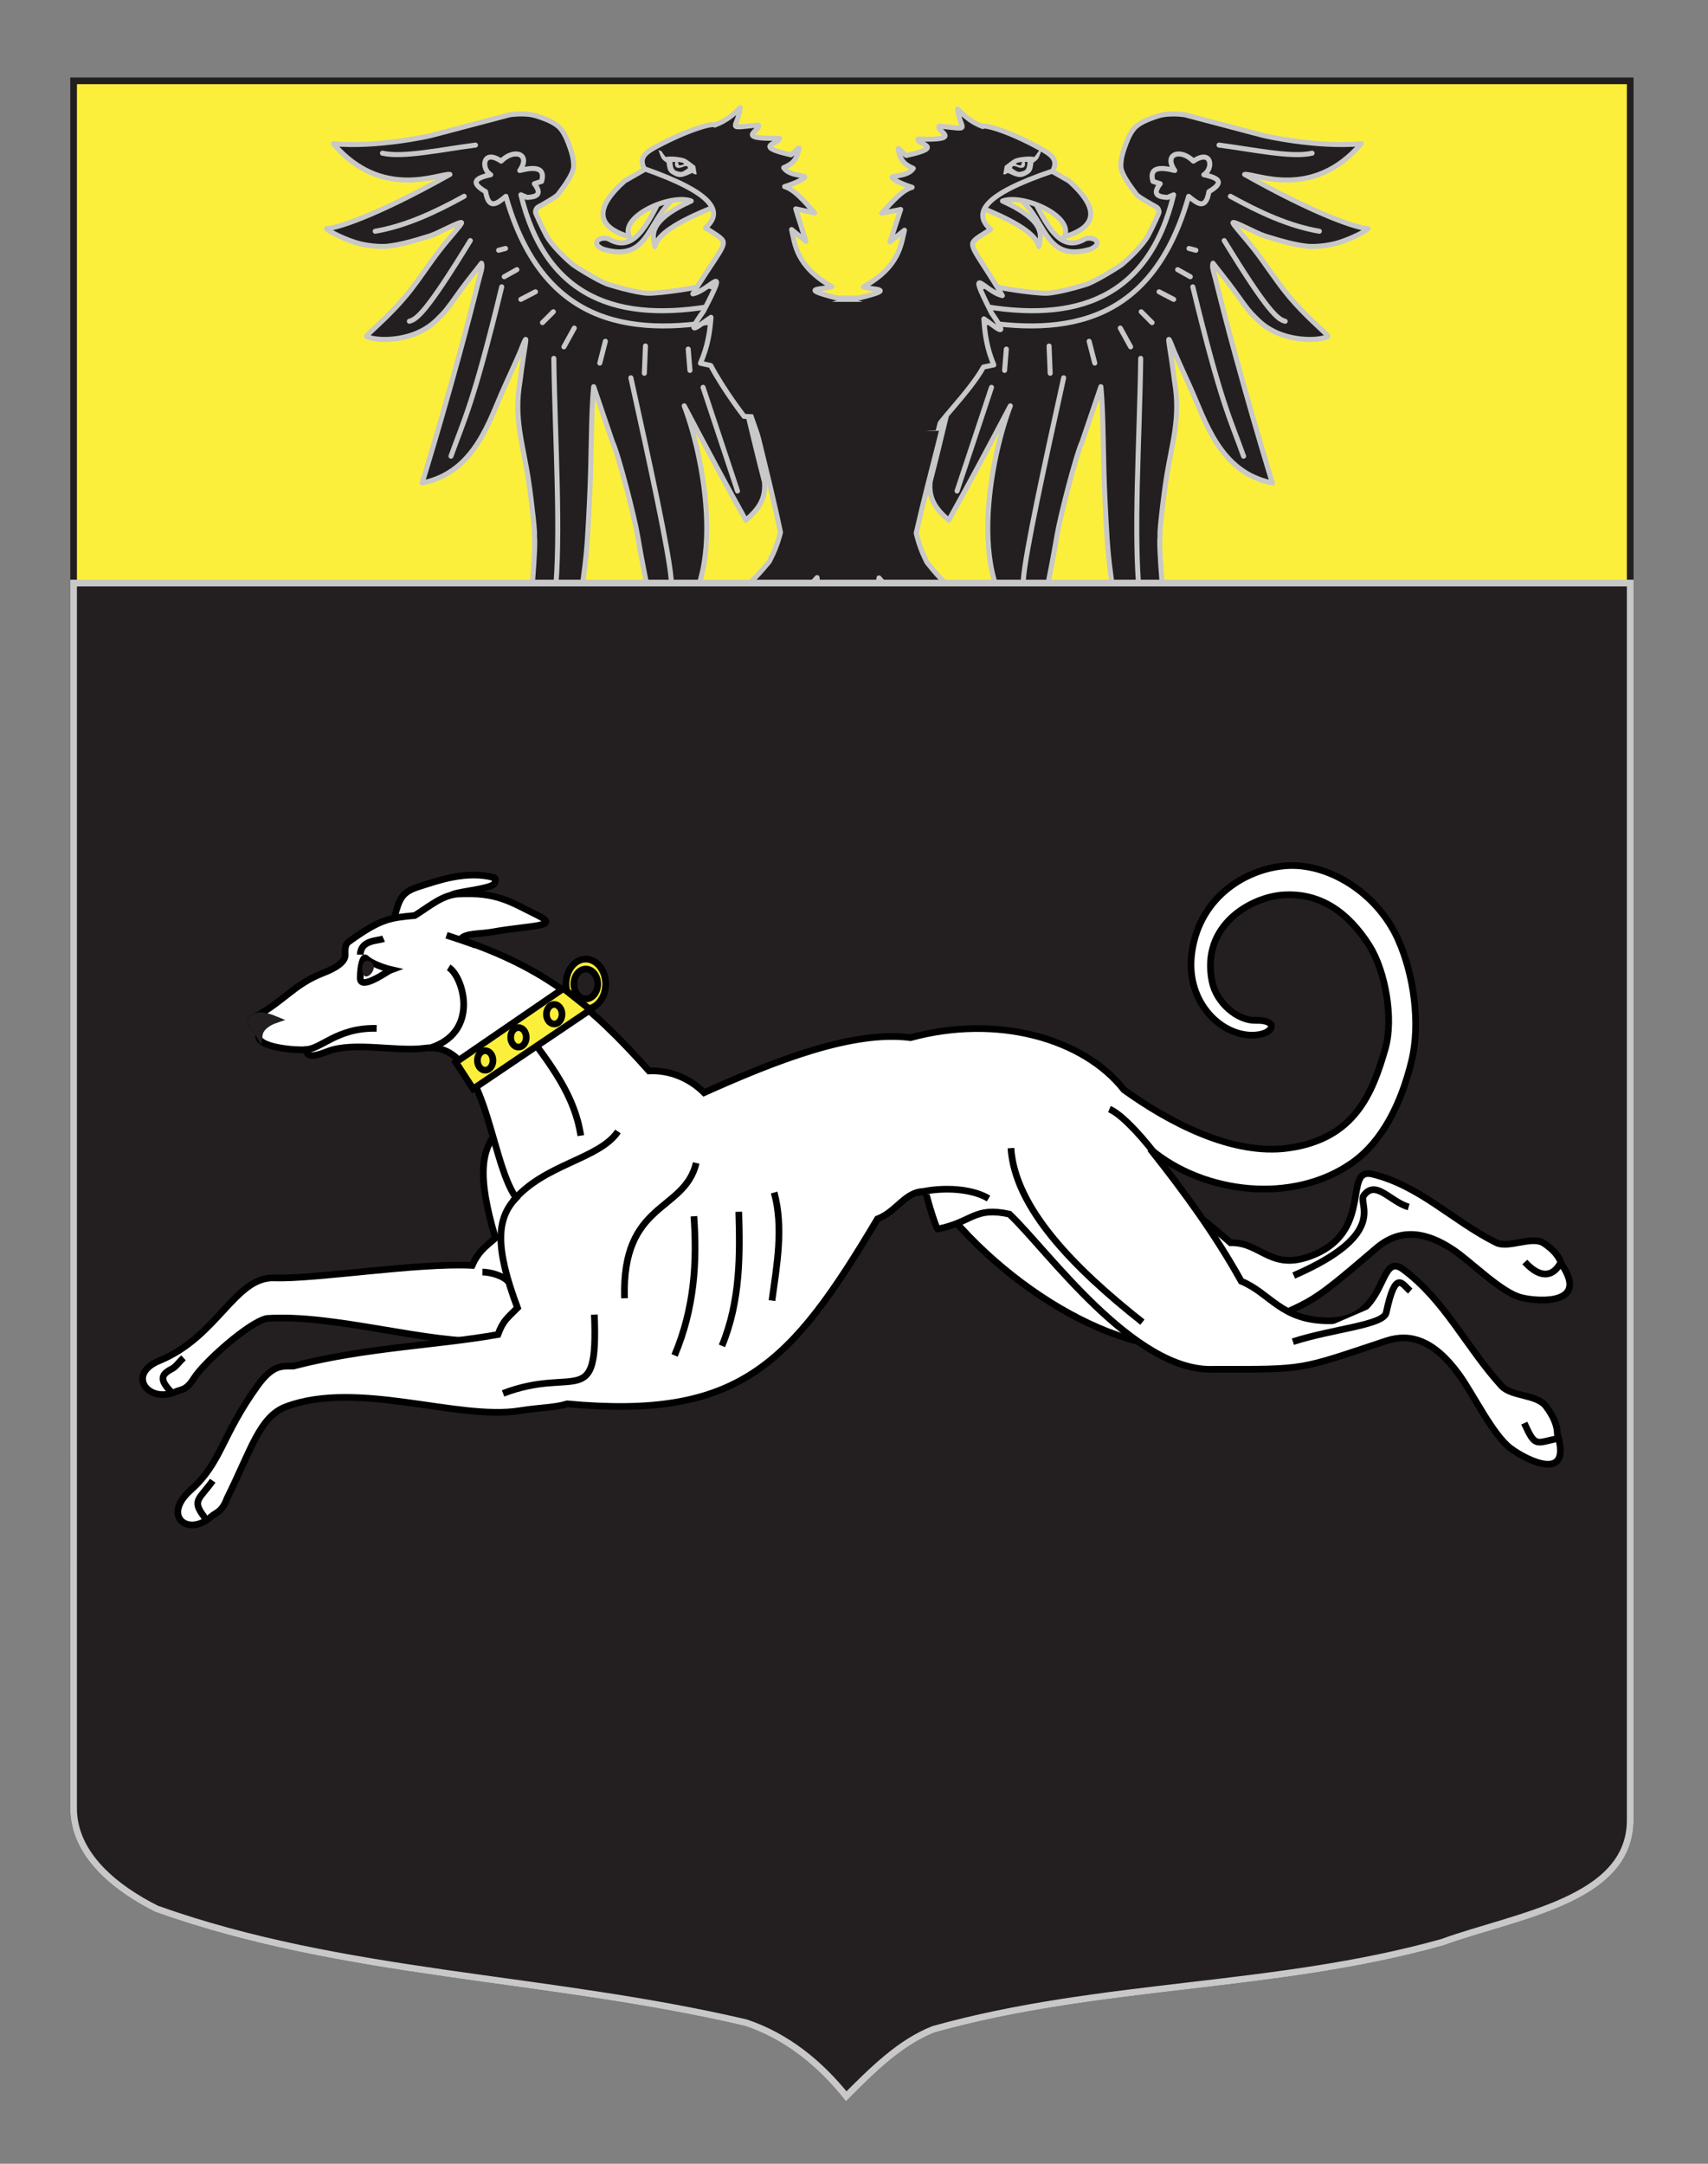 <?xml version="1.0" encoding="utf-8"?>
<!-- Generator: Adobe Illustrator 15.1.0, SVG Export Plug-In . SVG Version: 6.00 Build 0)  -->
<!DOCTYPE svg PUBLIC "-//W3C//DTD SVG 1.0//EN" "http://www.w3.org/TR/2001/REC-SVG-20010904/DTD/svg10.dtd">
<svg version="1.0" id="Calque_1" xmlns="http://www.w3.org/2000/svg" xmlns:xlink="http://www.w3.org/1999/xlink" x="0px" y="0px"
	 width="255.118px" height="323.148px" viewBox="0 0 255.118 323.148" enable-background="new 0 0 255.118 323.148"
	 xml:space="preserve">
<rect x="0" y="0" width="255.118" height="323.148" fill="#808080" stroke="none"/>
<path fill="#FCEF3C" stroke="#231F20" d="M10.994,12.075c78,0,154.504,0,232.504,0c0,135.583,0,149.083,0,259.75
	c0,12.043-17.099,14.25-28.1,18.25c-25,7-51,6-76,13c-5,2-9,6-13,10c-4-5-9-9-15-11c-30-7-60-7-88-17c-6-3-12.406-8-12.406-15
	C10.994,246.533,10.994,148.45,10.994,12.075z"/>
<g id="Aigle">
	<g id="Aile_1_">
		<path id="Plumes_1_" fill="#231F20" stroke="#C8C8C8" stroke-width="0.75" stroke-linejoin="round" d="M141.059,44.826l2.16,9.462
			c-1.34,5.522-2.609,11.17-4.295,17.687c-0.207,2.457,0.754,3.975,2.785,5.725c2.873-5.14,6.006-11.022,9.199-17.087
			c-3.215,8.371-7.219,29.659,4.379,34.273c0.311-3.885,1.416-7.931,2.592-14.916c0.484-2.872,2.85-12.063,3.75-13.976l2.805-8.244
			c0.432,4.407,0.279,10.447,0.643,17.423c0.174,3.329,0.289,6.799,0.82,10.525c0.242,2.189,0.812,4.37,1.645,6.58
			c1.396,2.189,3.416,4.658,7.021,5.826c-0.711-7.719-1.596-16.906-1.254-18.21c-0.213,0.523,0.277-4.29,0.877-8.303
			c0.834-5.37,2.201-9.089,1.25-14.622c-0.619-5.036-1.229-7.294-0.605-5.849c0.621,1.447-0.09,0.072,2.867,6.537
			c2.322,5.079,4.404,12.9,12.357,14.478c0,0-4.768-15.379-8.457-30.301c-0.299-1.176-0.615-1.937-0.414-2.524
			c0.748,0.997,1.98,2.474,3.236,4.203c0.662,0.91,1.75,2.528,2.619,3.437c1.127,1.176,1.797,1.763,2.979,2.405
			c2.752,1.498,6.643,1.645,8.314,0.908c0.297-0.131-3.229-2.8-6.225-6.527c-1.678-2.084-3.25-4.555-4.707-6.409
			c-1.656-2.11-3.088-3.612-3.23-4.017c-0.184-0.515,3.494,1.548,4.75,1.935c2.246,0.691,4.33,1.318,6.35,1.533
			c0.961,0.102,3.107-0.03,4.816-0.583c2.111-0.684,4.129-1.774,4.248-2.057c-1.318-0.021-7.064-1.7-18.428-8.088
			c1.629-0.189,10.107,3.952,17.416-4.586c-6.66,0.611-14.541-1.207-14.551-1.212l-11.764-3.104c0,0-2.262-0.376-3.963,0.151
			c-1.701,0.527-3.021,1.109-3.711,1.959c-0.688,0.85-1.109,2.047-1.383,2.833c-0.273,0.787-0.523,1.547-0.533,2.715
			c-0.01,1.363,2.133,3.916,2.318,4.215c0.232,0.375,2.41,1.578,2.918,1.857c0.451,0.249,0.457,0.681,0.469,0.803
			c0.014,0.122-0.955,2.224-1.639,3.508c-0.678,1.28-2.783,3.406-4.01,4.373c-0.309,0.244-3.273,2.113-4.941,2.808
			c-0.416,0.174-4.344,1.344-6.141,1.42c-1.795,0.077-8.191-0.918-8.59-1.231l-1.18,0.324L141.059,44.826z"/>
		<g id="g25943_1_">
			
				<path id="path23256_1_" fill="#231F20" stroke="#C8C8C8" stroke-width="0.75" stroke-linecap="round" stroke-linejoin="round" d="
				M197.063,34.535c-4.502-0.767-8.908-2.799-13.285-5.219"/>
			
				<path id="path23258_1_" fill="#231F20" stroke="#C8C8C8" stroke-width="0.75" stroke-linecap="round" stroke-linejoin="round" d="
				M182.858,35.932c6.582,10.779,8.027,11.768,9.102,12.047"/>
			
				<path id="path23260_1_" fill="#231F20" stroke="#C8C8C8" stroke-width="0.75" stroke-linecap="round" stroke-linejoin="round" d="
				M185.747,68.129c-1.988-5.573-3.336-7.755-7.58-25.29"/>
			
				<path id="path23262_1_" fill="#231F20" stroke="#C8C8C8" stroke-width="0.75" stroke-linecap="round" stroke-linejoin="round" d="
				M170.227,89.111c-0.98-9.275-0.008-23.433,0.156-35.589"/>
			
				<path id="path23264_1_" fill="#231F20" stroke="#C8C8C8" stroke-width="0.75" stroke-linecap="round" stroke-linejoin="round" d="
				M152.854,86.575c0.305-4.066,3.139-17.083,6.02-30.151"/>
			
				<path id="path23266_1_" fill="#231F20" stroke="#C8C8C8" stroke-width="0.75" stroke-linecap="round" stroke-linejoin="round" d="
				M142.952,73.331l5.143-15.481"/>
			
				<path id="path25038_1_" fill="#231F20" stroke="#C8C8C8" stroke-width="0.75" stroke-linecap="round" stroke-linejoin="round" d="
				M146.018,45.579c-0.646,1.222-0.625,1.03-1.197,2.163c14.896,2.746,27.439,0.248,32.723-18.419
				c1.27,1.044,2.549,2.137,3.027-0.697c2.561-1.491,1.242-2.089-0.758-2.53c1.471-0.88,1.223-3.917-1.562-2.031
				c-1.924-1.951-4.516-1.09-2.781,1.397c-2.354-0.597-3.844-0.418-3.256,1.627l1.082,0.352c-1.25,1.635-0.297,1.966,1.076,2.046
				l0.932-0.394C171.547,44.614,160.715,48.323,146.018,45.579z"/>
			
				<path id="path25927_1_" fill="#231F20" stroke="#C8C8C8" stroke-width="0.75" stroke-linecap="round" stroke-linejoin="round" d="
				M177.594,37.109l1.029,0.268"/>
			
				<path id="path25929_1_" fill="#231F20" stroke="#C8C8C8" stroke-width="0.75" stroke-linecap="round" stroke-linejoin="round" d="
				M175.903,40.272l1.887,1.056"/>
			
				<path id="path25931_1_" fill="#231F20" stroke="#C8C8C8" stroke-width="0.75" stroke-linecap="round" stroke-linejoin="round" d="
				M173.127,43.579l2.18,1.132"/>
			
				<path id="path25933_1_" fill="#231F20" stroke="#C8C8C8" stroke-width="0.75" stroke-linecap="round" stroke-linejoin="round" d="
				M170.459,46.56l1.619,1.622"/>
			
				<path id="path25935_1_" fill="#231F20" stroke="#C8C8C8" stroke-width="0.75" stroke-linecap="round" stroke-linejoin="round" d="
				M167.333,48.999l1.545,2.804"/>
			
				<path id="path25937_1_" fill="#231F20" stroke="#C8C8C8" stroke-width="0.75" stroke-linecap="round" stroke-linejoin="round" d="
				M162.682,50.971l0.838,3.256"/>
			
				<path id="path25939_1_" fill="#231F20" stroke="#C8C8C8" stroke-width="0.75" stroke-linecap="round" stroke-linejoin="round" d="
				M156.696,51.676l0.166,4.071"/>
			
				<path id="path25941_1_" fill="#231F20" stroke="#C8C8C8" stroke-width="0.75" stroke-linecap="round" stroke-linejoin="round" d="
				M150.311,52.137l-0.258,3.183"/>
			
				<path id="path23254_1_" fill="#231F20" stroke="#C8C8C8" stroke-width="0.75" stroke-linecap="round" stroke-linejoin="round" d="
				M182.083,21.669c4.959,0.635,10.834,1.929,13.9,1.209"/>
		</g>
	</g>
	<g id="Aile">
		<path id="Plumes" fill="#231F20" stroke="#C8C8C8" stroke-width="0.75" stroke-linejoin="round" d="M106.483,42.883l-1.18-0.324
			c-0.398,0.312-6.794,1.307-8.59,1.231c-1.796-0.077-5.725-1.246-6.14-1.419c-1.668-0.696-4.632-2.565-4.941-2.809
			c-1.227-0.968-3.331-3.094-4.01-4.373c-0.683-1.285-1.652-3.387-1.639-3.509c0.013-0.122,0.018-0.554,0.47-0.802
			c0.508-0.279,2.684-1.483,2.917-1.858c0.186-0.3,2.328-2.853,2.318-4.216c-0.009-1.167-0.259-1.927-0.532-2.714
			c-0.273-0.787-0.695-1.984-1.383-2.834c-0.689-0.85-2.009-1.432-3.71-1.958c-1.701-0.528-3.963-0.151-3.963-0.151L64.335,20.25
			c-0.011,0.005-7.892,1.823-14.552,1.212C57.093,30,65.571,25.86,67.2,26.049c-11.364,6.388-17.11,8.066-18.427,8.088
			c0.12,0.283,2.137,1.373,4.249,2.057c1.708,0.554,3.854,0.686,4.816,0.583c2.019-0.215,4.104-0.842,6.348-1.533
			c1.256-0.387,4.936-2.45,4.752-1.935c-0.144,0.404-1.575,1.907-3.231,4.017C64.25,39.179,62.677,41.65,61,43.734
			c-2.997,3.727-6.522,6.396-6.227,6.528c1.673,0.737,5.564,0.59,8.315-0.908c1.182-0.643,1.853-1.229,2.979-2.405
			c0.87-0.91,1.957-2.527,2.619-3.438c1.256-1.729,2.487-3.205,3.236-4.203c0.201,0.588-0.115,1.349-0.415,2.525
			c-3.689,14.921-8.455,30.299-8.455,30.299c7.953-1.578,10.035-9.398,12.357-14.478c2.957-6.464,2.246-5.088,2.868-6.536
			c0.622-1.446,0.014,0.812-0.607,5.848c-0.95,5.534,0.417,9.252,1.251,14.623c0.598,4.014,1.089,8.826,0.876,8.303
			c0.343,1.304-0.542,10.49-1.253,18.209c3.605-1.168,5.625-3.638,7.021-5.826c0.832-2.211,1.404-4.391,1.645-6.581
			c0.532-3.726,0.647-7.196,0.821-10.524c0.364-6.977,0.211-13.016,0.643-17.423l2.804,8.244c0.901,1.913,3.268,11.103,3.751,13.975
			c1.177,6.985,2.281,11.031,2.593,14.916c11.598-4.615,7.592-25.902,4.378-34.272c3.194,6.064,6.326,11.947,9.201,17.086
			c2.029-1.749,2.992-3.267,2.785-5.724c-1.686-6.516-2.955-12.164-4.297-17.686l2.161-9.462L106.483,42.883z"/>
		<g id="g25943">
			<path id="path23256" fill="#231F20" stroke="#C8C8C8" stroke-width="0.75" stroke-linecap="round" stroke-linejoin="round" d="
				M69.329,29.316c-4.377,2.419-8.784,4.451-13.286,5.219"/>
			<path id="path23258" fill="#231F20" stroke="#C8C8C8" stroke-width="0.75" stroke-linecap="round" stroke-linejoin="round" d="
				M61.147,47.977c1.074-0.279,2.519-1.268,9.101-12.046"/>
			<path id="path23260" fill="#231F20" stroke="#C8C8C8" stroke-width="0.75" stroke-linecap="round" stroke-linejoin="round" d="
				M74.94,42.838c-4.244,17.534-5.591,19.716-7.579,25.289"/>
			<path id="path23262" fill="#231F20" stroke="#C8C8C8" stroke-width="0.75" stroke-linecap="round" stroke-linejoin="round" d="
				M82.723,53.521c0.165,12.156,1.138,26.313,0.157,35.589"/>
			<path id="path23264" fill="#231F20" stroke="#C8C8C8" stroke-width="0.75" stroke-linecap="round" stroke-linejoin="round" d="
				M94.232,56.424c2.882,13.069,5.716,26.083,6.021,30.15"/>
			<path id="path23266" fill="#231F20" stroke="#C8C8C8" stroke-width="0.75" stroke-linecap="round" stroke-linejoin="round" d="
				M105.013,57.849l5.143,15.482"/>
			<path id="path25038" fill="#231F20" stroke="#C8C8C8" stroke-width="0.75" stroke-linecap="round" stroke-linejoin="round" d="
				M77.805,29.093l0.93,0.394c1.374-0.08,2.326-0.411,1.077-2.046l1.082-0.352c0.588-2.045-0.902-2.224-3.257-1.627
				c1.734-2.487-0.857-3.349-2.781-1.397c-2.786-1.886-3.034,1.151-1.563,2.031c-2,0.441-3.318,1.039-0.758,2.53
				c0.48,2.834,1.759,1.741,3.027,0.697c5.283,18.667,17.826,21.167,32.724,18.42c-0.573-1.133-0.55-0.94-1.197-2.163
				C92.391,48.322,81.559,44.613,77.805,29.093z"/>
			<path id="path25927" fill="#231F20" stroke="#C8C8C8" stroke-width="0.75" stroke-linecap="round" stroke-linejoin="round" d="
				M74.482,37.375l1.029-0.268"/>
			<path id="path25929" fill="#231F20" stroke="#C8C8C8" stroke-width="0.75" stroke-linecap="round" stroke-linejoin="round" d="
				M75.316,41.327l1.887-1.055"/>
			<path id="path25931" fill="#231F20" stroke="#C8C8C8" stroke-width="0.75" stroke-linecap="round" stroke-linejoin="round" d="
				M77.799,44.71l2.181-1.132"/>
			<path id="path25933" fill="#231F20" stroke="#C8C8C8" stroke-width="0.75" stroke-linecap="round" stroke-linejoin="round" d="
				M81.029,48.181l1.619-1.622"/>
			<path id="path25935" fill="#231F20" stroke="#C8C8C8" stroke-width="0.75" stroke-linecap="round" stroke-linejoin="round" d="
				M84.229,51.802l1.545-2.805"/>
			<path id="path25937" fill="#231F20" stroke="#C8C8C8" stroke-width="0.75" stroke-linecap="round" stroke-linejoin="round" d="
				M89.587,54.225l0.836-3.256"/>
			<path id="path25939" fill="#231F20" stroke="#C8C8C8" stroke-width="0.75" stroke-linecap="round" stroke-linejoin="round" d="
				M96.244,55.745l0.166-4.071"/>
			<path id="path25941" fill="#231F20" stroke="#C8C8C8" stroke-width="0.75" stroke-linecap="round" stroke-linejoin="round" d="
				M103.054,55.319l-0.259-3.183"/>
			<path id="path23254" fill="#231F20" stroke="#C8C8C8" stroke-width="0.75" stroke-linecap="round" stroke-linejoin="round" d="
				M57.124,22.877c3.066,0.72,8.942-0.575,13.9-1.209"/>
		</g>
	</g>
	<path id="path12933" fill="#231F20" stroke="#C8C8C8" stroke-width="0.75" stroke-linejoin="round" d="M115.388,45.411
		c-8.599,1.644-3.218,13.171,1.193,34.094c-0.564,2.157-1.121,3.251-1.678,4.36c-0.947,1.154-2.842,3.46-5.623,5.48l1.07,0.543
		l-1.514,1.471c2.417,1.56,6.203,0.713,6.908,5.283c0.15-3.74,0.882-1.577,1.723-0.73c0.175-5.411,2.596-7.348,4.579-9.655
		c0.135,2.758,1.569,7.787-2.807,12.287c-3.408,1.51-6.882,1.031-10.145,7.002c2.224-0.525,1.929-1.729,8.456-1.096l4.168-2.262
		c-0.876,2.833,0.955,5.385-9.95,10.028c-7.698,1.606-13.108,4.665-15.675,9.525c4.21-1.934,8.657-3.159,14.349-4.153
		c6.031-3.097,7.375-5.078,10.438-7.942c-0.88,2.182-1.363,4.07-3.127,6.907c-3.682,3.413-8.731,5.107-7.406,14.816
		c4.654-6.911,8.083-5.889,13.114-22.248c0.835,3.589,1.723,7.057,1.047,14.125c-1.145,3.364-1.022,6.26-4.8,10.595l3.442-0.788
		l3.127,9.055l3.251-9.018l3.432,0.826c-3.715-4.377-3.553-7.271-4.65-10.649c-0.577-7.075,0.359-10.532,1.244-14.111
		c4.803,16.414,8.246,15.431,12.805,22.394c1.459-9.693-3.568-11.444-7.201-14.898c-1.723-2.857-2.182-4.751-3.029-6.942
		c3.021,2.899,4.338,4.894,10.326,8.059c5.678,1.059,10.105,2.334,14.289,4.316c-2.498-4.89-7.865-8.008-15.541-9.702
		c-10.84-4.766-8.973-7.297-9.809-10.14l4.135,2.309c6.537-0.559,6.225,0.641,8.441,1.191c-3.18-6.007-6.658-5.568-10.045-7.116
		c-4.314-4.55-2.809-9.562-2.635-12.319c1.949,2.33,4.344,4.294,4.443,9.707c0.852-0.837,1.613-2.991,1.713,0.75
		c0.768-4.561,4.541-3.673,6.98-5.204l-1.492-1.488l1.076-0.532c-2.752-2.052-4.613-4.379-5.545-5.543
		c-0.541-1.116-1.084-2.216-1.617-4.379c4.424-19.408,9.932-32.639,1.672-34.078C137.637,45.091,112.98,44.996,115.388,45.411z"/>
	<g id="Bec_et_langue_1_">
		<path id="Langue_1_" fill="#231F20" stroke="#C8C8C8" stroke-width="0.75" stroke-linejoin="round" d="M162.93,37.208
			c2.092-0.983,0.225-1.996-0.857-1.528c-3.582,2.099-5.641-1.55-8.387-7.409c-1.062-1.953-3.166,0.24-2.361,0.67
			C156.526,32.236,155.557,39.388,162.93,37.208z"/>
		<path id="Bec_1_" fill="#231F20" stroke="#C8C8C8" stroke-width="0.75" stroke-linecap="round" stroke-linejoin="round" d="
			M159.706,27.04c4.516,4.071,4.266,6.848-0.758,8.331c1.611-3.042-6.158-6.486-9.211-5.349c6.727,3.039,5.732,5.362,5.418,6.807
			c-0.297-1.688-3.1-3.64-8.801-5.896l5.291-8.508L159.706,27.04z"/>
	</g>
	<g id="Bec_et_langue">
		<path id="Langue" fill="#231F20" stroke="#C8C8C8" stroke-width="0.75" stroke-linejoin="round" d="M101.657,28.942
			c0.804-0.43-1.3-2.623-2.361-0.67c-2.747,5.86-4.805,9.508-8.387,7.409c-1.082-0.467-2.949,0.545-0.857,1.529
			C97.424,39.388,96.455,32.236,101.657,28.942z"/>
		<path id="Bec" fill="#231F20" stroke="#C8C8C8" stroke-width="0.75" stroke-linecap="round" stroke-linejoin="round" d="
			M101.335,22.423l5.292,8.507c-5.701,2.257-8.505,4.209-8.801,5.897c-0.314-1.444-1.31-3.768,5.417-6.807
			c-3.052-1.137-10.822,2.307-9.21,5.349c-5.025-1.482-5.273-4.261-0.758-8.331L101.335,22.423z"/>
	</g>
	<g id="g12935">
		<path id="path12937" fill="#231F20" stroke="#C8C8C8" stroke-width="0.75" stroke-linejoin="round" d="M146.897,54.815
			c-2.109,3.83-7.416,8.866-6.791,9.149c-5.879,0.179-9.783-0.066-10.635-0.088c-0.104,0.034-2.735-18.546-0.432-18.318
			c-4.495-1.523-2.451-0.869-0.629-1.083c5.885-1.433,1.693-1.161,0.553-1.635c5.445-3.027,5.617-6.385,6.135-8.461l-2.166,1.739
			l1.594-4.835l-2.832,0.567c1.518-1.679,3.035-3.451,4.547-3.876c-1.762-0.549-2.85-1.204-2.984-1.404
			c-0.289-0.426,2.256-0.091,3.162-1.42c-1.412-0.616-1.918-1.196-2.266-2.872c-0.105-0.511,1.223,1.186,1.279,0.924
			c5.967-1.284,1.4-1.655,1.678-2.434c7.221,0.224,2.418-1.258,3.199-1.948c5.115,0.581,3.041,0.635,2.729-2.544
			c0.773,0.792,1.881,1.917,3.762,2.628c0.191-0.344,3.75,0.603,8.59,3.259c1.691,0.928,2.723,1.692,1.855,3.375
			c-10.396,3.51-12.012,6.298-9.27,8.728c-1.613,1.019-2.648,1.562-2.699,2.142c-0.084,0.978,1.523,2.798,4.443,7.736
			c-2.484-0.486-5.613-5.328-1.605,2.617c3.082,4.43,0.223,1.736-1.158,0.858c0.129,2.125,0.412,4.319,1.484,6.878L146.897,54.815z"
			/>
		<path id="path12939" fill="#231F20" stroke="#C8C8C8" stroke-width="0.75" stroke-linejoin="round" d="M106.158,54.584
			c2.056,3.854,4.989,7.599,4.989,7.599c7.05,0.252,11.455,1.671,12.308,1.661c0.103,0.035,2.994-18.514,0.688-18.313
			c4.515-1.472,2.462-0.84,0.643-1.075c-5.863-1.5-1.678-1.18-0.529-1.642c-5.402-3.088-5.527-6.448-6.017-8.529l2.142,1.763
			l-1.525-4.852l2.825,0.598c-1.495-1.696-2.987-3.485-4.493-3.927c1.768-0.528,2.866-1.171,3.005-1.37
			c0.294-0.422-2.257-0.117-3.144-1.456c1.421-0.599,1.936-1.174,2.306-2.846c0.113-0.51-1.239,1.171-1.292,0.91
			c-5.949-1.353-1.378-1.671-1.643-2.453c-7.225,0.142-2.4-1.286-3.172-1.983c-5.124,0.522-3.05,0.6-2.693-2.576
			c-0.785,0.784-1.907,1.896-3.799,2.585c-0.185-0.345-3.757,0.56-8.635,3.162c-1.703,0.909-2.745,1.661-1.9,3.354
			c10.345,3.627,11.921,6.433,9.146,8.832c1.599,1.037,2.626,1.59,2.668,2.172c0.071,0.98-1.562,2.78-4.552,7.686
			c2.493-0.458,5.688-5.264,1.57,2.635c-3.144,4.394-0.247,1.732,1.146,0.872c-0.16,2.123-0.473,4.313-1.581,6.86L106.158,54.584z"
			/>
	</g>
	<path id="path12941" fill="#231F20" d="M144.239,45.087c0.307,0-4.467,19.179-4.467,19.179l-25.75,2.024l-7.399-21.204H144.239z"/>
	<path id="Oeil_S" fill="#C8C8C8" d="M98.744,22.513c-0.091,0.06-0.274-0.027-0.407-0.202c0.115,0.424,0.259,0.867,0.529,1.39
		c0.229,0.26,0.461,0.433,0.695,0.587c0.057,0.3,0.092,0.751,0.178,0.976c0.216,0.572,0.575,0.734,1.104,1.002
		c0.755,0.381,1.415,0.101,2.537-0.427c0.065-0.031,0.306,0.184,0.348,0.183c0.098-0.002,0.353,0.104,0.324-0.086
		c-0.011-0.072-0.153-0.907-0.162-0.935c-0.123-0.374,0.038-0.156-0.217-0.344c-0.288-0.212-1.007-0.812-1.38-0.961
		c-0.6-0.238-2.084-0.416-2.822-0.255C99.38,23.459,98.87,22.712,98.744,22.513z M100.437,24.194
		c0.543-0.024,0.914-0.021,1.273,0.06c0.09,0.021,0.188,0.021,0.278,0.058c0.028,0.011,0.214,0.175,0.196,0.195
		c-0.043,0.045-0.445,0.202-0.719,0.197c-0.108-0.002-0.148-0.413-0.188-0.45c-0.148-0.142-0.387-0.261-0.433-0.04
		c-0.199,0.969,0.571,0.956,1.058,0.743c0.175-0.076,0.461-0.179,0.617-0.155c0.273,0.042,0.222,0.333,0.233,0.329
		c-0.727,0.494-0.884,0.658-1.47,0.473C100.879,25.475,100.51,25.494,100.437,24.194z"/>
	<path id="Oeil_D" fill="#C8C8C8" d="M154.452,23.44c-0.738-0.16-2.223,0.017-2.822,0.255c-0.373,0.148-1.092,0.749-1.381,0.961
		c-0.254,0.188-0.094-0.03-0.217,0.344c-0.008,0.028-0.15,0.863-0.162,0.935c-0.028,0.19,0.227,0.084,0.324,0.086
		c0.041,0.001,0.283-0.213,0.348-0.183c1.121,0.528,1.781,0.808,2.537,0.427c0.528-0.268,0.887-0.43,1.104-1.002
		c0.085-0.225,0.121-0.676,0.178-0.976c0.233-0.154,0.467-0.327,0.695-0.587c0.27-0.523,0.414-0.965,0.529-1.39
		c-0.134,0.175-0.316,0.262-0.408,0.202C155.051,22.712,154.542,23.459,154.452,23.44z M152.638,25.602
		c-0.587,0.185-0.743,0.021-1.47-0.473c0.01,0.004-0.041-0.287,0.232-0.329c0.156-0.024,0.441,0.079,0.617,0.155
		c0.486,0.213,1.258,0.226,1.059-0.743c-0.047-0.221-0.285-0.102-0.434,0.04c-0.039,0.038-0.08,0.448-0.188,0.45
		c-0.273,0.005-0.676-0.152-0.719-0.197c-0.018-0.02,0.168-0.184,0.196-0.195c0.091-0.036,0.188-0.037,0.278-0.058
		c0.358-0.081,0.729-0.083,1.272-0.06C153.411,25.494,153.042,25.475,152.638,25.602z"/>
</g>
<path fill="#231F20" stroke="#C8C8C8" d="M10.994,87.075c78,0,154.504,0,232.504,0c0,135.583,0,74.083,0,184.75
	c0,12.043-17.099,14.25-28.1,18.25c-25,7-51,6-76,13c-5,2-9,6-13,10c-4-5-9-9-15-11c-30-7-60-7-88-17c-6-3-12.406-8-12.406-15
	C10.994,246.533,10.994,223.449,10.994,87.075z"/>
<g id="Levrier">
	<g id="Ant_D_1_">
		<path id="Ant_D" fill="#FFFFFF" stroke="#000000" d="M39.855,196.905c10.133-0.689,24.109,3.864,33.432,3.369
			c3.289-0.183,5.178,0.12,7.166-0.299l5.34-18.931l-10.907-12.539c-3.147,2.765-3.662,7.021-0.889,16.397
			c-1.681,1.412-2.591,2.116-3.472,4.078c-8.17-0.408-23.539,2.09-29.54,1.869c-5.908-0.213-8.384,8.748-17.189,12.365
			c-4.907,2.008-1.733,6.333,2.27,4.71c0.887-0.445,1.736-0.198,2.862-2.028C30.437,203.468,37.206,197.445,39.855,196.905
			L39.855,196.905z"/>
		<path id="_74928624-6" fill="#FFFFFF" stroke="#000000" d="M25.631,207.946c-1.941-1.986-1.546-2.7,0.187-3.598
			c0.436-0.223,1.094-1.118,1.588-1.565"/>
		<path id="_74929488-2" fill="#FFFFFF" stroke="#000000" d="M75.929,191.426c-0.774-0.95-2.767-1.439-3.867-1.453"/>
	</g>
	<g id="Post_D_1_">
		<path id="Post_D" fill="#FFFFFF" stroke="#000000" d="M165.703,172.688c6.534,3.913,12.526,7.931,18.083,12.908
			c4.745-0.109,6.061,4.596,12.719,1.69c8.577-3.771,4.097-13.002,8.488-11.937c7.099,1.732,11.916,6.932,18.463,10.224
			c1.867,0.938,5.338-1.062,7.125,0.089c1.441,0.946,2.333,2.006,2.664,3.149c4.119,6.017-3.274,5.654-5.997,4.984
			c-3.036-0.752-7.456-5.32-10.185-7.145c-4.934-3.292-8.573-2.733-11.492-0.237c-11.318,9.678-8.869,7.405-22.068,13.265
			c-11.094,5.575-30.693-4.805-42.156-18.827L165.703,172.688L165.703,172.688z"/>
		<path id="_60550264-5" fill="#FFFFFF" stroke="#000000" d="M210.404,180.263c-2.775-0.813-4.937-4.171-6.727-1.692
			c-0.886,1.209,3.851,5.728-10.438,11.925"/>
		<path id="_72961936-1" fill="#FFFFFF" stroke="#000000" d="M233.142,188.491c-0.945,1.926-2.817,2.796-5.382-0.015"/>
	</g>
	<path id="Oreille_D" fill="#FFFFFF" stroke="#000000" d="M67.673,133.552c1.156-0.442,5.009-0.747,6.076-1.464
		c0.234-0.154,0.342-0.944,0.073-1.012c-4.152-1.126-8.458,0.464-11.083,1.285c-2.747,0.835-3.083,1.796-3.827,4.649l3.512,4.03
		L67.673,133.552L67.673,133.552z"/>
	<path id="Corps" fill="#FFFFFF" stroke="#000000" d="M38.482,206.924c2.41-3.334,3.895-2.849,5.328-2.902
		c10.678-2.786,21.536-3.103,30.564-4.715c0.762-2.05,1.333-2.396,2.921-3.992c-3.391-9.036-3.156-13.334-0.2-16.424
		c-4.074-5.615-4.392-23.651-13.715-22.338c-4.002,0.56-10.592-1.033-14.425,0.464c-3.524,1.378-2.87,0.076-3.419-0.258
		c-0.831,0.144-7.522-0.243-6.863-2.245c-0.489-1.16-2.178-2.109-0.568-2.659c4.31-2.333,5.758-4.794,10.007-6.485
		c1.045-0.406,3.314-1.322,3.445-2.634c-0.093-1.861,0.285-1.909,0.914-2.364c4.376-3.112,5.784-3.309,9.487-3.642
		c2.169-1.341,4.125-3.103,6.543-3.22c5.69-0.278,7.647,1.127,11.733,3.146c3.665,1.796-0.931,1.481-6.839,2.554
		c-1.51,0.276-4.184,0.144-4.577,1.112c12.574,4.261,19.348,9.776,28.12,19.613c3.146-0.139,6.048,1.097,8.235,3.249
		c10.66-4.782,22.17-9.336,30.833-8.217c12.964-3.536,25.86,0.117,31.883,7.801c6.59,4.733,16.115,9.876,24.574,8.686
		c9.971-1.392,12.558-8.279,14.453-14.852c1.294-4.509-0.013-11.661-2.398-15.412c-3.212-5.045-7.424-7.9-12.869-7.533
		c-4.773,0.316-12.314,4.527-10.605,12.928c0.666,3.236,3.836,5.869,6.506,5.806c3.522-0.104,2.797,2.033-0.141,2.197
		c-4.853,0.281-10.145-4.722-9.453-11.75c0.831-8.416,7.645-12.938,13.859-13.522c6.415-0.608,13.853,3.934,17.006,10.966
		c2.335,5.195,3.411,12.551,2.006,18.248c-1.536,6.26-4.319,11.935-8.871,15.135c-8.828,6.205-22.171,4.672-30.159-2.074
		c5.108,6.431,9.696,12.739,13.604,19.75c4.388,1.818,5.938,5.864,12.995,5.912c9.096,0.05,7.319-10.541,11.174-7.688
		c6.232,4.61,9.384,11.546,14.679,17.385c1.512,1.677,5.317,1.242,6.685,3.098c1.109,1.486,1.676,2.855,1.681,4.086
		c2.275,7.403-4.603,3.949-6.976,2.169c-2.672-1.987-5.619-8.154-7.709-11.015c-3.755-5.183-7.341-6.179-10.765-5.066
		c-13.242,4.374-11.788,4.297-25.787,4.272c-11.946,0.598-25.077-17.984-30.615-23.176c-5.254-1.139-5.469,1.17-10.646,2.223
		c-0.167,0.332-1.42-3.677-1.873-5.596c-3.015-0.137-4.223,2.976-7.183,4.105c-12.987,21.845-20.67,29.974-46.341,27.608
		c-1.953,0.607-3.859,0.507-7.124,1.033c-9.256,1.469-24.112-4.596-34.827-0.628c-4.003,1.488-5.219,6.396-8.847,13.696
		c-0.774,2.101-1.643,2.092-2.431,2.781c-3.394,2.99-7.343-0.091-3.058-3.953C33.166,218.353,32.965,214.58,38.482,206.924
		L38.482,206.924z"/>
	<path id="_62650464-6" fill="#FFFFFF" stroke="#000000" d="M232.75,214.814c-3.367,0.688-3.399,1.438-5.074-2.277"/>
	<path id="_74712992-1" fill="#FFFFFF" stroke="#000000" d="M172.458,172.233c-2.621-3.374-5.196-5.945-6.75-6.596"/>
	<path id="_74927856-4" fill="#FFFFFF" stroke="#000000" d="M136.977,178.205c1.493-0.572,7.104-1.299,10.678,0.787"/>
	<path id="_74928024-3" fill="#FFFFFF" stroke="#000000" d="M45.564,156.741c2.322,0.064,4.7-3.308,10.695-3.158"/>
	<path id="_74928096-2" fill="#231F20" stroke="#231F20" d="M38.46,151.732c0.447-0.125,1.331-0.026,2.723,0.549
		c-1.06,0.356-2.308,1.146-2.46,2.251C37.644,152.704,36.562,152.423,38.46,151.732L38.46,151.732z"/>
	<path id="_74928192-2" fill="#FFFFFF" stroke="#000000" d="M92.299,168.983c-2.814,4.186-10.98,4.795-15.682,10.407"/>
	<path id="_74928336-6" fill="#FFFFFF" stroke="#000000" d="M170.637,197.46c-10.416-8.233-19.048-17.132-19.636-25.994"/>
	<path id="_74928408-8" fill="#FFFFFF" stroke="#000000" d="M71.059,141.157c-0.963-0.362-2.638-0.916-4.362-1.484"/>
	<path id="_74928480-5" fill="#FFFFFF" stroke="#000000" d="M67.012,144.479c2.204,1.337,4.776,9.844-2.989,12.089"/>
	<path id="_74928552-7" fill="#FFFFFF" stroke="#000000" d="M30.891,227.047c-2.392-3.028-1.336-2.831,0.884-5.905"/>
	<path id="_74928696-1" fill="#FFFFFF" stroke="#000000" d="M210.642,192.817c-1.208-1.025-2.176-3.395-3.59,3.22
		c-0.407,1.878-7.805,2.375-13.934,4.334"/>
	<path id="_74928912-2" fill="#FFFFFF" stroke="#000000" d="M103.993,173.688c-1.807,7.425-11.136,5.664-10.712,20.199"/>
	<path id="_74928984-7" fill="#FFFFFF" stroke="#000000" d="M53.804,142.574c0.106-2.257,2.635-2.013,3.49-2.39"/>
	<path id="_74929056-9" fill="#FFFFFF" stroke="#000000" d="M86.75,169.604c-0.902-6.016-4.571-10.675-8.074-15.412"/>
	<path id="_74929128-5" fill="#FFFFFF" stroke="#000000" d="M88.776,196.329c0.588,14.549-2.789,7.612-13.632,11.771"/>
	<g id="Cotes">
		<path id="_74929200-4" fill="#FFFFFF" stroke="#000000" d="M100.757,202.426c2.977-7.057,3.375-13.94,2.889-20.783"/>
		<path id="_74929272-3" fill="#FFFFFF" stroke="#000000" d="M107.832,200.999c2.795-6.738,2.693-13.693,2.516-20.024"/>
		<path id="_74929344-1" fill="#FFFFFF" stroke="#000000" d="M115.633,178.096c1.43,5.212,0.408,10.792-0.328,16.145"/>
	</g>
	<g id="Oeil">
		<path id="_74927928-2" fill="#FFFFFF" stroke="#000000" d="M53.806,146.082c-0.004-1.915,0.47-3.315,0.805-3.001
			c0.949,0.917,3.081,1.557,3.82,1.725C58.079,144.927,53.802,148.04,53.806,146.082L53.806,146.082z"/>
		<path id="_74929560-3" fill="#231F20" d="M54.815,143.491c-0.506,0.035-0.741,0.537-0.709,1.154
			c0.022,0.607,0.123,1.211,0.627,1.188c0.505-0.034,1.114-0.788,1.097-1.39C55.802,143.831,55.323,143.463,54.815,143.491
			L54.815,143.491z"/>
	</g>
</g>
<g id="Collier">
	<path fill="#FCEF3C" stroke="#000000" d="M87.499,143.239c-1.635,0-2.961,1.664-2.961,3.718c0,2.054,1.326,3.718,2.961,3.718
		s2.961-1.665,2.961-3.718C90.46,144.903,89.134,143.239,87.499,143.239z M87.499,149.187c-0.981,0-1.777-0.999-1.777-2.231
		s0.795-2.23,1.777-2.23c0.982,0,1.777,0.998,1.777,2.23S88.48,149.187,87.499,149.187z"/>
	<path id="rect3303" fill="#FCEF3C" stroke="#000000" d="M68.082,158.642l2.591,3.983l17.503-11.817l-4.019-3.187L68.082,158.642z"
		/>
	<ellipse fill="#FCEF3C" stroke="#000000" cx="72.47" cy="158.376" rx="1.163" ry="1.46"/>
	<ellipse fill="#FCEF3C" stroke="#000000" cx="77.441" cy="154.923" rx="1.163" ry="1.46"/>
	<ellipse fill="#FCEF3C" stroke="#000000" cx="82.782" cy="151.471" rx="1.164" ry="1.46"/>
</g>
</svg>
